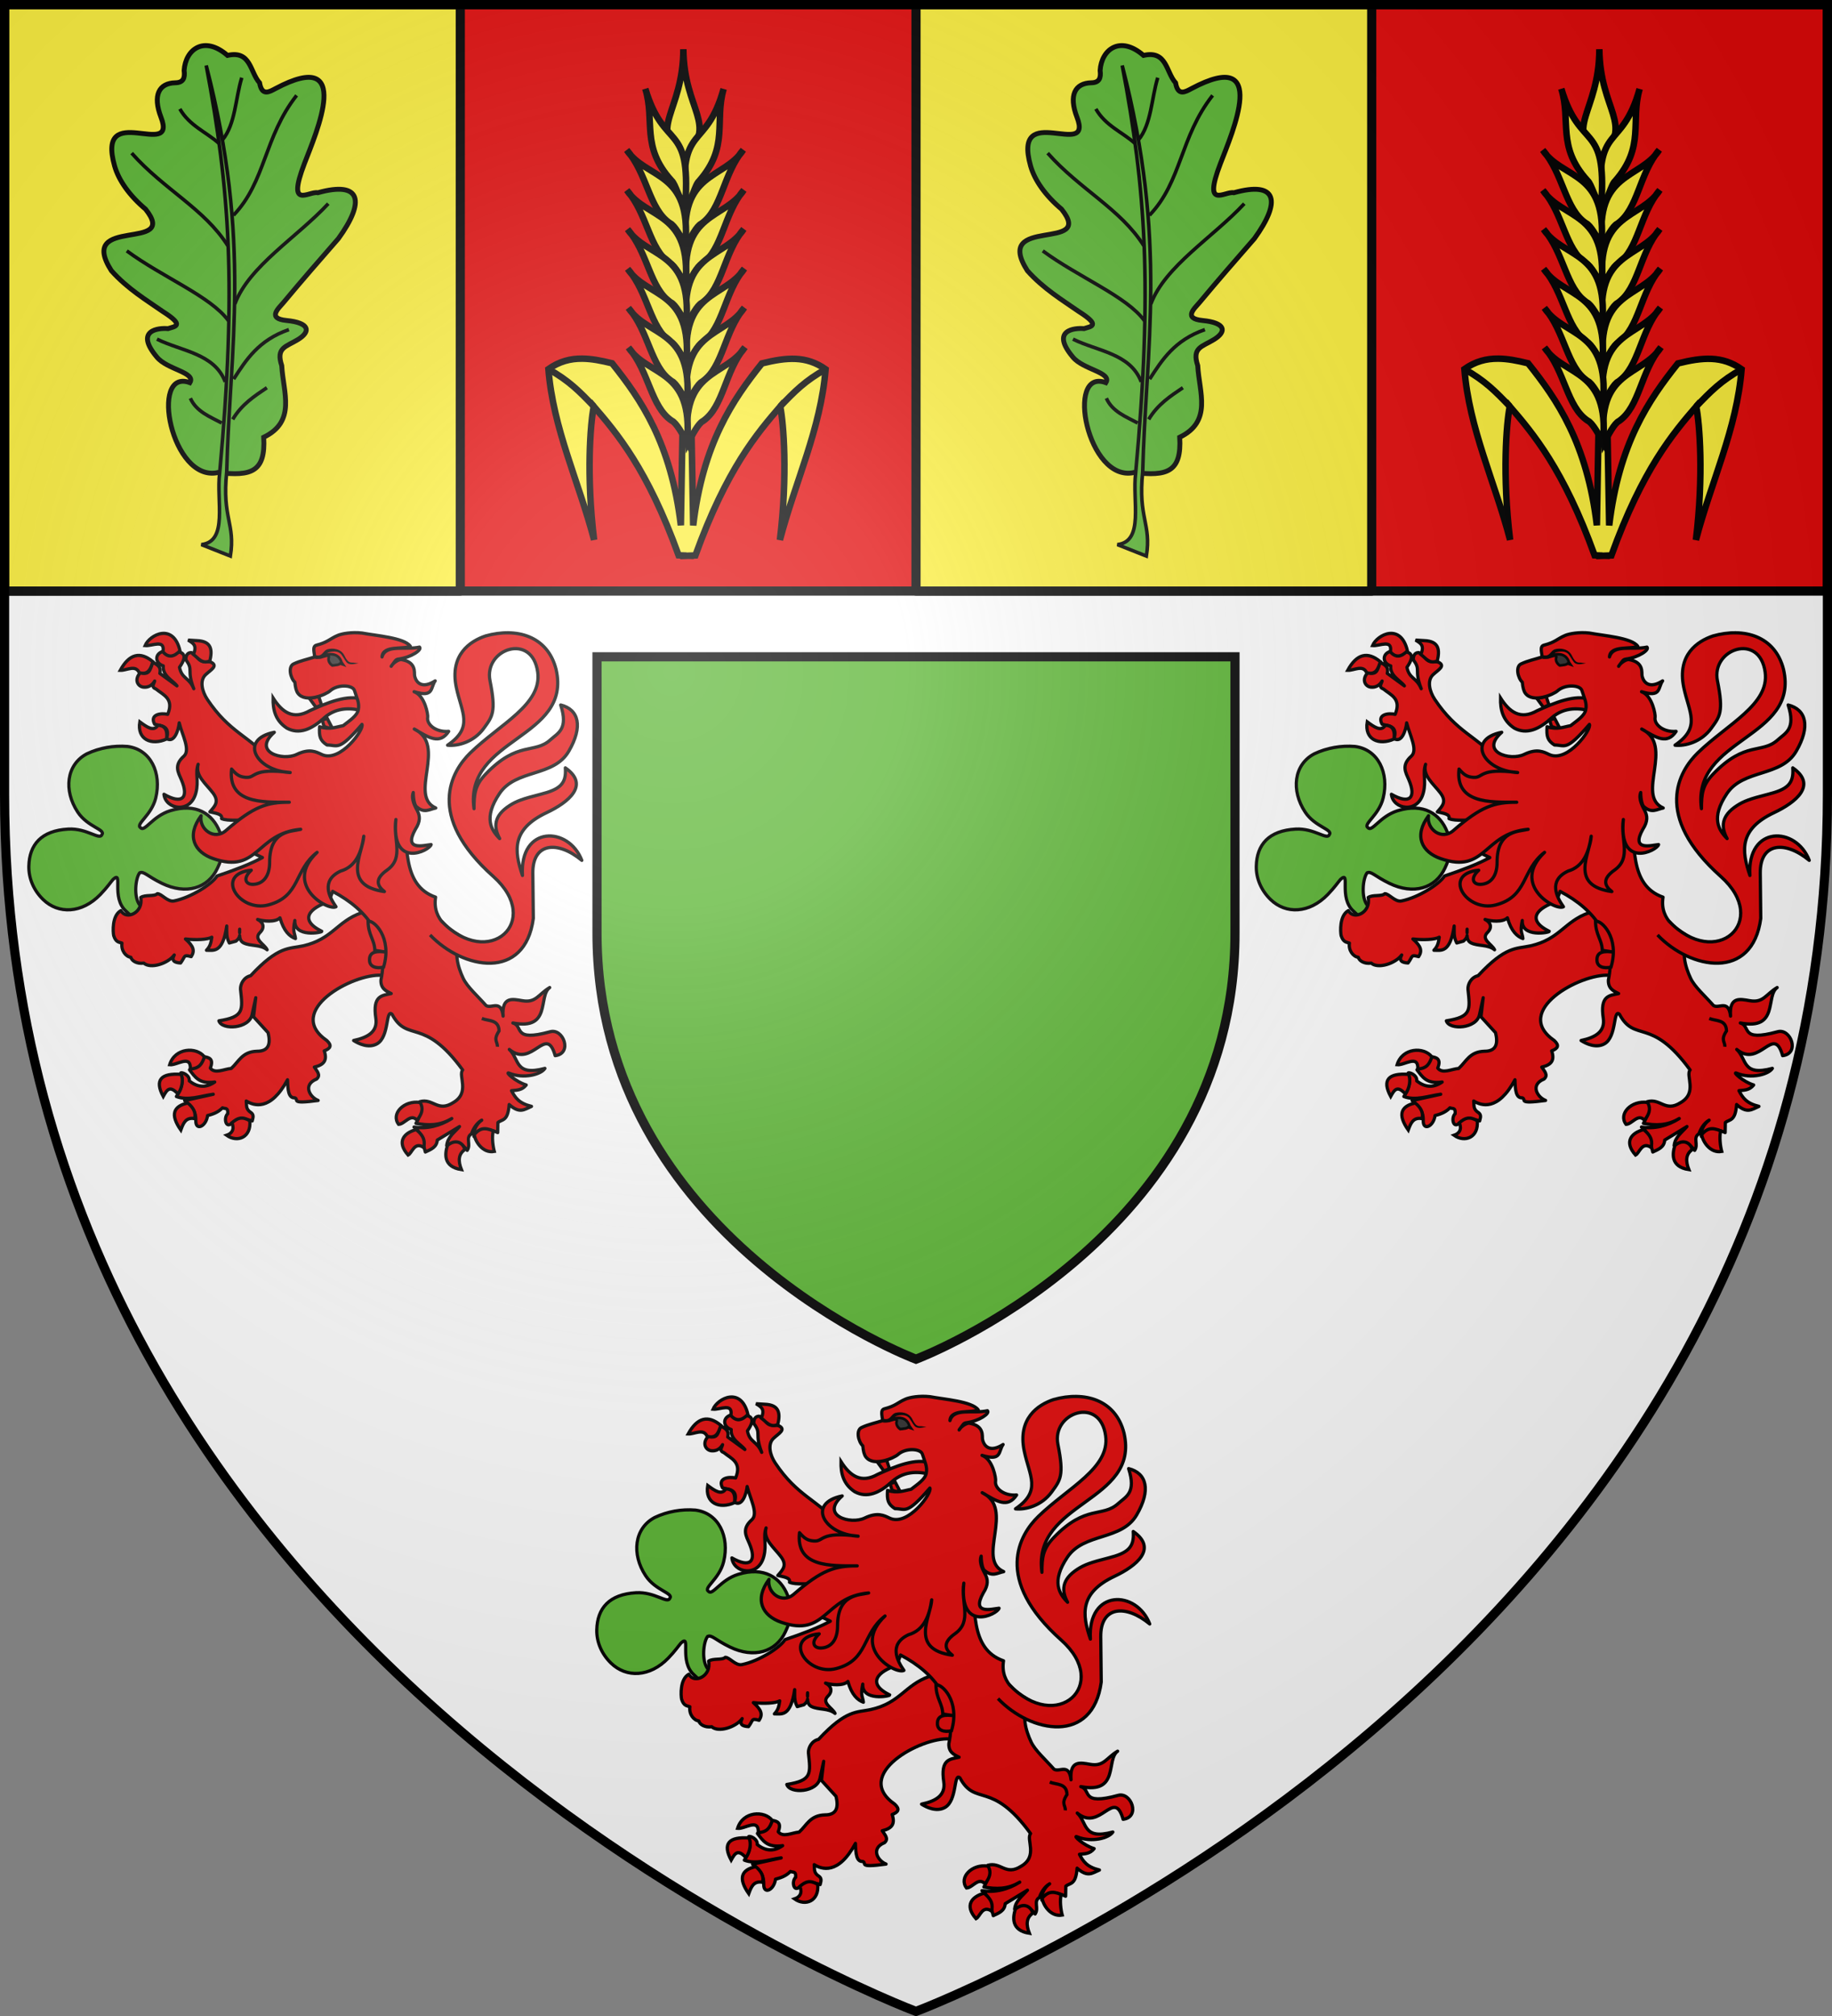 <?xml version="1.0" encoding="UTF-8" standalone="no"?>
<svg
   xmlns:dc="http://purl.org/dc/elements/1.1/"
   xmlns:cc="http://creativecommons.org/ns#"
   xmlns:rdf="http://www.w3.org/1999/02/22-rdf-syntax-ns#"
   xmlns:svg="http://www.w3.org/2000/svg"
   xmlns="http://www.w3.org/2000/svg"
   xmlns:xlink="http://www.w3.org/1999/xlink"
   xmlns:sodipodi="http://sodipodi.sourceforge.net/DTD/sodipodi-0.dtd"
   xmlns:inkscape="http://www.inkscape.org/namespaces/inkscape"
   width="600"
   height="660"
   viewBox="0 0 600 660"
   id="svg2"
   sodipodi:version="0.32"
   inkscape:version="0.46"
   sodipodi:docname="Blason_ville_fr_Orvaux-A_(Eure).svg"
   inkscape:output_extension="org.inkscape.output.svg.inkscape"
   version="1.0">
  <rect x="0" y="0" width="600" height="660" fill="#808080" stroke="none"/>
  <sodipodi:namedview
     inkscape:window-height="977"
     inkscape:window-width="1280"
     inkscape:pageshadow="2"
     inkscape:pageopacity="0.0"
     guidetolerance="10.0"
     gridtolerance="10.0"
     objecttolerance="10.0"
     borderopacity="1.0"
     bordercolor="#666666"
     pagecolor="#ffffff"
     id="base"
     showgrid="false"
     inkscape:zoom="1.1863636"
     inkscape:cx="300"
     inkscape:cy="330"
     inkscape:window-x="-4"
     inkscape:window-y="-4"
     inkscape:current-layer="layer4"
     inkscape:object-nodes="true" />
  <defs
     id="defs4">
    <radialGradient
       id="Gradient1"
       gradientUnits="userSpaceOnUse"
       cx="-80"
       cy="-80"
       r="405">
      <stop
         style="stop-color:#fff;stop-opacity:0.31"
         offset="0"
         id="stop7" />
      <stop
         style="stop-color:#fff;stop-opacity:0.25"
         offset="0.19"
         id="stop9" />
      <stop
         style="stop-color:#6b6b6b;stop-opacity:0.125"
         offset="0.6"
         id="stop11" />
      <stop
         style="stop-color:#000;stop-opacity:0.125"
         offset="1"
         id="stop13" />
    </radialGradient>
    <clipPath
       id="shield_cut">
      <path
         id="shield"
         d="M -298.5,-298.5 L 298.5,-298.5 L 298.5,-40 C 298.5,246.31 0,358.5 0,358.5 C 0,358.5 -298.5,246.31 -298.5,-40 L -298.5,-298.5 z" />
    </clipPath>
    <radialGradient
       inkscape:collect="always"
       xlink:href="#Gradient1"
       id="radialGradient19742"
       gradientUnits="userSpaceOnUse"
       cx="-80"
       cy="-80"
       r="405" />
    <radialGradient
       inkscape:collect="always"
       xlink:href="#Gradient1"
       id="radialGradient19764"
       gradientUnits="userSpaceOnUse"
       cx="-80"
       cy="-80"
       r="405" />
    <g
       id="s-4">
      <g
         id="c-6">
        <path
           transform="matrix(0.951,0.309,-0.309,0.951,0,-1)"
           d="M 0,0 L 0,1 L 0.5,1 L 0,0 z"
           id="t-0" />
        <use
           height="540"
           width="810"
           y="0"
           x="0"
           id="use2144-7"
           transform="scale(-1,1)"
           xlink:href="#t-0" />
      </g>
      <g
         id="a-1">
        <use
           height="540"
           width="810"
           y="0"
           x="0"
           id="use2147-7"
           transform="matrix(0.309,0.951,-0.951,0.309,0,0)"
           xlink:href="#c-6" />
        <use
           height="540"
           width="810"
           y="0"
           x="0"
           id="use2149-7"
           transform="matrix(-0.809,0.588,-0.588,-0.809,0,0)"
           xlink:href="#c-6" />
      </g>
      <use
         height="540"
         width="810"
         y="0"
         x="0"
         id="use2151-7"
         transform="scale(-1,1)"
         xlink:href="#a-1" />
    </g>
    <g
       id="s">
      <g
         id="c">
        <path
           transform="matrix(0.951,0.309,-0.309,0.951,0,-1)"
           d="M 0,0 L 0,1 L 0.5,1 L 0,0 z"
           id="t" />
        <use
           height="540"
           width="810"
           y="0"
           x="0"
           id="use2144"
           transform="scale(-1,1)"
           xlink:href="#t" />
      </g>
      <g
         id="a">
        <use
           height="540"
           width="810"
           y="0"
           x="0"
           id="use2147"
           transform="matrix(0.309,0.951,-0.951,0.309,0,0)"
           xlink:href="#c" />
        <use
           height="540"
           width="810"
           y="0"
           x="0"
           id="use2149"
           transform="matrix(-0.809,0.588,-0.588,-0.809,0,0)"
           xlink:href="#c" />
      </g>
      <use
         height="540"
         width="810"
         y="0"
         x="0"
         id="use2151"
         transform="scale(-1,1)"
         xlink:href="#a" />
    </g>
    <g
       id="f">
      <rect
         width="100"
         height="60"
         x="-50"
         y="-30"
         style="fill:#28166f"
         id="rect1964" />
      <g
         transform="translate(0,-20)"
         style="fill:#ffffff"
         id="g1966">
        <path
           d="M -1.212,27.818 C -1.212,22.175 -2.091,20.471 -4.542,13.98 C -5.709,10.888 -5.024,7.103 -2.858,3.601 C -2.082,2.346 -1.114,1.214 0,0 C 1.114,1.214 2.082,2.346 2.858,3.601 C 5.024,7.103 5.709,10.888 4.542,13.98 C 2.091,20.471 1.212,22.175 1.212,27.818 L -1.212,27.818 z"
           id="path1968" />
        <path
           d="M 2.922,27.672 C 2.922,21.721 5.239,17.829 8.501,16.66 C 9.949,16.141 11.808,16.387 13.519,18.107 C 15.638,20.236 16.255,26.1 10.036,27.228 C 10.694,26.272 10.655,24.147 9.322,23.441 C 8.331,22.916 7.209,23.188 6.646,23.564 C 5.822,24.116 4.917,25.67 4.967,27.672 L 2.922,27.672 z"
           id="rwi" />
        <path
           d="M 1.777,30.183 C 1.79,32.191 2.795,33.518 4.516,34.257 C 4.295,34.955 3.257,36.378 1.831,36.281 C 1.55,37.787 1.282,38.632 0,40 C -1.282,38.632 -1.55,37.787 -1.831,36.281 C -3.257,36.378 -4.295,34.955 -4.516,34.257 C -2.795,33.518 -1.79,32.191 -1.777,30.183 L 1.777,30.183 z"
           id="path1971" />
        <use
           transform="scale(-1,1)"
           id="use1973"
           x="0"
           y="0"
           width="800"
           height="400"
           xlink:href="#rwi" />
        <rect
           width="15.846"
           height="3.218"
           x="-7.923"
           y="27.331"
           id="rect1975" />
      </g>
    </g>
  </defs>
  <g
     id="layer4"
     inkscape:label="Fond écu"
     inkscape:groupmode="layer"
     transform="translate(300,300)">
    <use
       xlink:href="#shield"
       id="use18"
       style="fill:#ffffff"
       x="0"
       y="0"
       width="600"
       height="660" />
    <path
       style="fill:#e20909;fill-opacity:1;stroke:#000000;stroke-width:3;stroke-linejoin:round;stroke-miterlimit:4;stroke-opacity:1"
       d="M -298.5,-298.5 L 298.5,-298.5 L 298.5,-106.5 L -298.5,-106.5 L -298.5,-298.5 z"
       id="rect7913" />
    <rect
       style="opacity:1;fill:#fcef3c;fill-opacity:1;stroke:#000000;stroke-width:3;stroke-linejoin:round;stroke-miterlimit:4;stroke-dasharray:none;stroke-opacity:1.0"
       id="rect8214"
       width="149.25"
       height="192"
       x="-298.5"
       y="-298.5" />
    <rect
       style="opacity:1;fill:#fcef3c;fill-opacity:1;stroke:#000000;stroke-width:3;stroke-linejoin:round;stroke-miterlimit:4;stroke-dasharray:none;stroke-opacity:1.0"
       id="rect8218"
       width="149.25"
       height="192"
       x="0"
       y="-298.5" />
    <g
       id="g19716"
       inkscape:label="Fond écu"
       transform="translate(845.715,425.843)" />
    <g
       id="g19718"
       inkscape:label="Meubles"
       transform="translate(-373.565,-276.399)">
      <g
         id="g16638"
         transform="matrix(0.219,0.601,-0.601,0.219,136.635,-520.955)">
        <path
           style="fill:#5ab532;fill-opacity:1;stroke:#000000;stroke-width:2.5;stroke-miterlimit:4;stroke-dasharray:none;stroke-opacity:1"
           d="M 962.242,336.705 C 959.168,361.007 899.545,351.584 914.083,334.558 C 910.209,329.7 903.857,343.255 895.981,345.96 C 878.917,352.173 882.261,339.846 884.26,335.61 C 884.304,332.097 886.212,326.568 875.055,335.165 C 866.777,340.967 858.082,348.068 846.469,352.703 C 813.508,360.006 849.757,316.478 822.886,325.472 C 813.729,330.752 804.386,333.378 796.672,332.8 C 761.447,330.162 805.116,301.516 781.451,301.945 C 769.271,302.166 764.622,296.919 767.333,288.988 C 768.623,285.212 766.887,283.487 762.93,282.608 C 753.162,278.332 749.332,266.893 763.307,259.11 C 764.87,246.855 775.255,251.273 782.125,248.487 C 789.109,249.747 788.166,245.365 787.663,241.757 C 781.387,196.722 815.985,229.919 828.822,241.075 C 848.242,257.951 842.711,243.581 845.178,239.729 C 846.996,216.441 857.789,218.554 870.843,237.872 C 877.759,250.429 884.558,262.78 891.893,275.371 C 893.825,278.688 896.681,286.463 901.127,277.169 C 906.299,266.356 910.713,267.363 912.275,274.906 C 913.751,282.038 912.164,287.077 922,287.38 C 935.149,291.388 951.384,290.029 953.277,308.6 C 970.462,313.739 969.84,321.642 962.242,336.705 z"
           id="path7280"
           sodipodi:nodetypes="cccccccssscccssccsssccc" />
        <g
           transform="matrix(0.752,0.274,-0.274,0.752,782.448,105.771)"
           id="g3805">
          <path
             sodipodi:nodetypes="cccccc"
             id="path7282"
             transform="matrix(1.175,-0.428,0.428,1.175,-964.295,210.276)"
             d="M 764.094,271.125 C 827.558,281.44 875.79,295.193 962.344,336.031 C 974.961,342.558 996.707,343.738 993.445,357.305 L 1004.045,345.376 C 989.326,337.205 984.457,342.877 962.962,332.412 C 904.163,309.443 857.113,280.046 764.094,271.125 z"
             style="fill:#5ab532;fill-opacity:1;stroke:#000000;stroke-width:1.821;stroke-miterlimit:4;stroke-dasharray:none;stroke-opacity:1" />
          <path
             sodipodi:nodetypes="cc"
             id="path7284"
             d="M 251.874,189.652 C 233.646,196.608 232.313,217.652 224.554,233.338"
             style="fill:none;fill-opacity:1;stroke:#000000;stroke-width:2.277;stroke-miterlimit:4;stroke-dasharray:none;stroke-opacity:1" />
          <path
             sodipodi:nodetypes="cc"
             id="path7286"
             d="M 212.75,187.629 C 197.105,199.039 185.124,229.547 168.114,252.641"
             style="fill:none;fill-opacity:1;stroke:#000000;stroke-width:2.277;stroke-miterlimit:4;stroke-dasharray:none;stroke-opacity:1" />
          <path
             sodipodi:nodetypes="cc"
             id="path7288"
             d="M 164.891,187.965 C 141.22,202.876 129.035,228.715 105.595,249.513"
             style="fill:none;fill-opacity:1;stroke:#000000;stroke-width:2.277;stroke-miterlimit:4;stroke-dasharray:none;stroke-opacity:1" />
          <path
             sodipodi:nodetypes="cc"
             id="path7290"
             d="M 99.201,193.868 C 92.143,201.802 88.001,212.624 77.322,218.683"
             style="fill:none;fill-opacity:1;stroke:#000000;stroke-width:2.277;stroke-miterlimit:4;stroke-dasharray:none;stroke-opacity:1" />
          <path
             sodipodi:nodetypes="cc"
             id="path7292"
             d="M 145.328,184.371 C 123.924,163.754 95.258,164.872 68.701,143.98"
             style="fill:none;fill-opacity:1;stroke:#000000;stroke-width:2.277;stroke-miterlimit:4;stroke-dasharray:none;stroke-opacity:1" />
          <path
             sodipodi:nodetypes="cc"
             id="path7294"
             d="M 202.095,183.485 C 177.907,174.548 159.341,143.578 137.932,123.731"
             style="fill:none;fill-opacity:1;stroke:#000000;stroke-width:2.277;stroke-miterlimit:4;stroke-dasharray:none;stroke-opacity:1" />
          <path
             sodipodi:nodetypes="cc"
             id="path7296"
             d="M 250.108,184.261 C 237.715,176.241 225.252,168.366 218.458,148.927"
             style="fill:none;fill-opacity:1;stroke:#000000;stroke-width:2.277;stroke-miterlimit:4;stroke-dasharray:none;stroke-opacity:1" />
          <path
             sodipodi:nodetypes="cc"
             id="path7298"
             d="M 275.879,184.875 C 266.283,179.151 261.034,171.036 255.616,163.015"
             style="fill:none;fill-opacity:1;stroke:#000000;stroke-width:2.277;stroke-miterlimit:4;stroke-dasharray:none;stroke-opacity:1" />
          <path
             sodipodi:nodetypes="cc"
             id="path7300"
             d="M 278.188,191.924 C 274.304,199.055 271.022,208.16 262.347,211.949"
             style="fill:none;fill-opacity:1;stroke:#000000;stroke-width:2.277;stroke-miterlimit:4;stroke-dasharray:none;stroke-opacity:1" />
          <path
             sodipodi:nodetypes="cc"
             id="path7302"
             d="M 97.131,191.418 C 87.141,183.131 70.667,183.146 57.377,179.084"
             style="fill:none;fill-opacity:1;stroke:#000000;stroke-width:2.277;stroke-miterlimit:4;stroke-dasharray:none;stroke-opacity:1" />
        </g>
      </g>
    </g>
    <use
       x="0"
       y="0"
       xlink:href="#g19718"
       id="use19790"
       transform="translate(300,0)"
       width="600"
       height="660" />
    <g
       transform="translate(-326.291,-410.897)"
       inkscape:label="Meubles"
       id="g2807" />
    <g
       transform="translate(888.643,308.922)"
       inkscape:label="Meubles"
       id="g4626" />
    <path
       d="M -104.475,-84.975 L 104.475,-84.975 L 104.475,5.5 C 104.475,105.709 0,144.975 0,144.975 C 0,144.975 -104.475,105.709 -104.475,5.5 L -104.475,-84.975 z"
       id="use21833"
       style="fill:#5ab532;stroke:#000000;stroke-opacity:1;stroke-width:3" />
  </g>
  <g
     id="layer3"
     inkscape:label="Meubles"
     inkscape:groupmode="layer"
     transform="translate(300,300)">
    <g
       id="g3080"
       transform="matrix(0.64,0,0,0.64,-523.731,-605.363)"
       inkscape:transform-center-x="406.42089"
       inkscape:transform-center-y="11.074142">
      <path
         id="path4232"
         d="M 647.531,660.594 C 641.436,660.545 635.815,661.996 630.219,665.938 C 632.649,696.515 645.74,723.324 653.594,753.281 C 649.54,720.089 651.706,693.559 653.438,685 C 665.126,698.6 680.912,717.04 696.844,761.188 L 699.344,761.281 L 699.344,761.5 L 701.906,761.406 L 702.938,761.438 L 702.938,761.344 L 705.438,761.25 C 721.37,717.103 737.155,698.662 748.844,685.062 C 750.575,693.621 752.741,720.151 748.688,753.344 C 756.542,723.386 769.632,696.577 772.062,666 C 762.113,658.993 752.121,659.894 739.469,663.031 C 724.556,681.67 709.334,703.897 704.312,745.906 L 703.156,681.469 L 703.156,681.344 L 699.125,681.406 L 698,745.844 C 692.979,703.835 677.725,681.607 662.812,662.969 C 657.277,661.596 652.272,660.632 647.531,660.594 z"
         style="fill:#fcef3c;fill-opacity:1;fill-rule:evenodd;stroke:#000000;stroke-width:3.328;stroke-linecap:butt;stroke-linejoin:miter;stroke-miterlimit:4;stroke-dasharray:none;stroke-opacity:1" />
      <g
         transform="matrix(-0.831,-0.735,-0.735,0.831,1837.813,1285.606)"
         style="opacity:1;fill:#fcef3c;fill-opacity:1;stroke:#000000;stroke-width:3;stroke-miterlimit:4;stroke-dasharray:none;stroke-opacity:1"
         id="g4234">
        <path
           sodipodi:nodetypes="ccc"
           id="path4236"
           d="M 1236.49,151.036 C 1216.998,173.122 1225.161,189.523 1202.938,188.391 C 1201.387,165.876 1217.316,172.366 1236.49,151.036 z"
           style="fill:#fcef3c;fill-opacity:1;fill-rule:evenodd;stroke:#000000;stroke-width:3;stroke-linecap:butt;stroke-linejoin:miter;stroke-miterlimit:4;stroke-dasharray:none;stroke-opacity:1;display:inline" />
        <g
           style="fill:#fcef3c;fill-opacity:1;stroke:#000000;stroke-width:3;stroke-miterlimit:4;stroke-dasharray:none;stroke-opacity:1"
           id="g4238">
          <path
             style="fill:#fcef3c;fill-opacity:1;fill-rule:evenodd;stroke:#000000;stroke-width:3;stroke-linecap:butt;stroke-linejoin:miter;stroke-miterlimit:4;stroke-dasharray:none;stroke-opacity:1;display:inline"
             d="M 1210.439,152.46 C 1197.194,179.709 1215.893,177.593 1188.216,204.048 C 1187.083,200.671 1191.132,194.461 1190.767,191.706 C 1190.905,170.547 1203.815,166.49 1210.439,152.46 z"
             id="path4240"
             sodipodi:nodetypes="cccc" />
          <path
             style="fill:#fcef3c;fill-opacity:1;fill-rule:evenodd;stroke:#000000;stroke-width:3;stroke-linecap:butt;stroke-linejoin:miter;stroke-miterlimit:4;stroke-dasharray:none;stroke-opacity:1;display:inline"
             d="M 1185.042,167.54 C 1182.511,183.677 1200.814,194.656 1175.518,217.937 C 1176.428,213.842 1177.93,207.94 1176.979,205.82 C 1174.191,194.476 1184.718,181.959 1185.042,167.54 z"
             id="path4242"
             sodipodi:nodetypes="cccc" />
          <path
             style="fill:#fcef3c;fill-opacity:1;fill-rule:evenodd;stroke:#000000;stroke-width:3;stroke-linecap:butt;stroke-linejoin:miter;stroke-miterlimit:4;stroke-dasharray:none;stroke-opacity:1;display:inline"
             d="M 1172.578,181.23 C 1170.047,197.368 1188.35,208.347 1163.054,231.627 C 1163.964,227.532 1165.466,221.63 1164.515,219.51 C 1161.727,208.166 1172.254,195.65 1172.578,181.23 z"
             id="path4244"
             sodipodi:nodetypes="cccc" />
          <path
             style="fill:#fcef3c;fill-opacity:1;fill-rule:evenodd;stroke:#000000;stroke-width:3;stroke-linecap:butt;stroke-linejoin:miter;stroke-miterlimit:4;stroke-dasharray:none;stroke-opacity:1;display:inline"
             d="M 1160.673,194.722 C 1158.142,210.86 1176.446,221.839 1151.149,245.119 C 1152.06,241.024 1153.561,235.122 1152.61,233.002 C 1149.822,221.658 1160.349,209.142 1160.673,194.722 z"
             id="path4246"
             sodipodi:nodetypes="cccc" />
          <path
             style="fill:#fcef3c;fill-opacity:1;fill-rule:evenodd;stroke:#000000;stroke-width:3;stroke-linecap:butt;stroke-linejoin:miter;stroke-miterlimit:4;stroke-dasharray:none;stroke-opacity:1;display:inline"
             d="M 1148.372,208.214 C 1145.841,224.352 1164.144,235.331 1138.848,258.611 C 1139.758,254.516 1141.259,248.614 1140.309,246.494 C 1137.521,235.15 1148.048,222.634 1148.372,208.214 z"
             id="path4248"
             sodipodi:nodetypes="cccc" />
          <path
             style="fill:#fcef3c;fill-opacity:1;fill-rule:evenodd;stroke:#000000;stroke-width:3;stroke-linecap:butt;stroke-linejoin:miter;stroke-miterlimit:4;stroke-dasharray:none;stroke-opacity:1;display:inline"
             d="M 1136.467,221.706 C 1133.936,237.844 1152.239,248.823 1126.943,272.103 C 1127.853,268.008 1129.355,262.106 1128.404,259.986 C 1125.616,248.642 1136.143,236.126 1136.467,221.706 z"
             id="path4250"
             sodipodi:nodetypes="cccc" />
          <path
             style="fill:#fcef3c;fill-opacity:1;fill-rule:evenodd;stroke:#000000;stroke-width:3;stroke-linecap:butt;stroke-linejoin:miter;stroke-miterlimit:4;stroke-dasharray:none;stroke-opacity:1;display:inline"
             d="M 1124.165,235.198 C 1121.634,251.336 1139.938,262.315 1114.641,285.595 C 1115.552,281.5 1117.053,275.599 1116.102,273.478 C 1113.314,262.134 1123.841,249.618 1124.165,235.198 z"
             id="path4252"
             sodipodi:nodetypes="cccc" />
        </g>
        <g
           transform="matrix(-0.105,-0.995,-0.995,0.105,1516.331,1364.704)"
           id="g4254"
           style="fill:#fcef3c;fill-opacity:1;stroke:#000000;stroke-width:3;stroke-miterlimit:4;stroke-dasharray:none;stroke-opacity:1;display:inline">
          <path
             style="fill:#fcef3c;fill-opacity:1;fill-rule:evenodd;stroke:#000000;stroke-width:3;stroke-linecap:butt;stroke-linejoin:miter;stroke-miterlimit:4;stroke-dasharray:none;stroke-opacity:1;display:inline"
             d="M 1210.439,152.46 C 1197.194,179.709 1215.893,177.593 1188.216,204.048 C 1187.083,200.671 1191.132,194.461 1190.767,191.706 C 1190.905,170.547 1203.815,166.49 1210.439,152.46 z"
             id="path4256"
             sodipodi:nodetypes="cccc" />
          <path
             style="fill:#fcef3c;fill-opacity:1;fill-rule:evenodd;stroke:#000000;stroke-width:3;stroke-linecap:butt;stroke-linejoin:miter;stroke-miterlimit:4;stroke-dasharray:none;stroke-opacity:1;display:inline"
             d="M 1185.042,167.54 C 1182.511,183.677 1200.814,194.656 1175.518,217.937 C 1176.428,213.842 1177.93,207.94 1176.979,205.82 C 1174.191,194.476 1184.718,181.959 1185.042,167.54 z"
             id="path4258"
             sodipodi:nodetypes="cccc" />
          <path
             style="fill:#fcef3c;fill-opacity:1;fill-rule:evenodd;stroke:#000000;stroke-width:3;stroke-linecap:butt;stroke-linejoin:miter;stroke-miterlimit:4;stroke-dasharray:none;stroke-opacity:1;display:inline"
             d="M 1172.578,181.23 C 1170.047,197.368 1188.35,208.347 1163.054,231.627 C 1163.964,227.532 1165.466,221.63 1164.515,219.51 C 1161.727,208.166 1172.254,195.65 1172.578,181.23 z"
             id="path4260"
             sodipodi:nodetypes="cccc" />
          <path
             style="fill:#fcef3c;fill-opacity:1;fill-rule:evenodd;stroke:#000000;stroke-width:3;stroke-linecap:butt;stroke-linejoin:miter;stroke-miterlimit:4;stroke-dasharray:none;stroke-opacity:1;display:inline"
             d="M 1160.673,194.722 C 1158.142,210.86 1176.446,221.839 1151.149,245.119 C 1152.06,241.024 1153.561,235.122 1152.61,233.002 C 1149.822,221.658 1160.349,209.142 1160.673,194.722 z"
             id="path4262"
             sodipodi:nodetypes="cccc" />
          <path
             style="fill:#fcef3c;fill-opacity:1;fill-rule:evenodd;stroke:#000000;stroke-width:3;stroke-linecap:butt;stroke-linejoin:miter;stroke-miterlimit:4;stroke-dasharray:none;stroke-opacity:1;display:inline"
             d="M 1148.372,208.214 C 1145.841,224.352 1164.144,235.331 1138.848,258.611 C 1139.758,254.516 1141.259,248.614 1140.309,246.494 C 1137.521,235.15 1148.048,222.634 1148.372,208.214 z"
             id="path4264"
             sodipodi:nodetypes="cccc" />
          <path
             style="fill:#fcef3c;fill-opacity:1;fill-rule:evenodd;stroke:#000000;stroke-width:3;stroke-linecap:butt;stroke-linejoin:miter;stroke-miterlimit:4;stroke-dasharray:none;stroke-opacity:1;display:inline"
             d="M 1136.467,221.706 C 1133.936,237.844 1152.239,248.823 1126.943,272.103 C 1127.853,268.008 1129.355,262.106 1128.404,259.986 C 1125.616,248.642 1136.143,236.126 1136.467,221.706 z"
             id="path4266"
             sodipodi:nodetypes="cccc" />
          <path
             style="fill:#fcef3c;fill-opacity:1;fill-rule:evenodd;stroke:#000000;stroke-width:3;stroke-linecap:butt;stroke-linejoin:miter;stroke-miterlimit:4;stroke-dasharray:none;stroke-opacity:1;display:inline"
             d="M 1124.165,235.198 C 1121.634,251.336 1139.938,262.315 1114.641,285.595 C 1115.552,281.5 1117.053,275.599 1116.102,273.478 C 1113.314,262.134 1123.841,249.618 1124.165,235.198 z"
             id="path4268"
             sodipodi:nodetypes="cccc" />
        </g>
      </g>
      <path
         style="fill:#fcef3c;fill-opacity:1;fill-rule:evenodd;stroke:#000000;stroke-width:3.328;stroke-linecap:butt;stroke-linejoin:miter;stroke-miterlimit:4;stroke-dasharray:none;stroke-opacity:1"
         d="M 748.834,685.063 C 756.202,677.372 761.561,671.886 772.075,666.006"
         id="path25782"
         sodipodi:nodetypes="cc" />
      <path
         sodipodi:nodetypes="cc"
         id="path3073"
         d="M 653.448,685.001 C 646.081,677.309 640.721,671.824 630.207,665.944"
         style="fill:#fcef3c;fill-opacity:1;fill-rule:evenodd;stroke:#000000;stroke-width:3.328;stroke-linecap:butt;stroke-linejoin:miter;stroke-miterlimit:4;stroke-dasharray:none;stroke-opacity:1" />
    </g>
    <use
       x="0"
       y="0"
       xlink:href="#g3080"
       inkscape:transform-center-x="406.42089"
       inkscape:transform-center-y="11.074142"
       id="use19788"
       transform="translate(300,0)"
       width="600"
       height="660" />
    <g
       id="g21803"
       transform="matrix(0.98,0,0,1,-423.121,16.932)">
      <path
         sodipodi:nodetypes="cscsscscscscsssscscc"
         id="path5044"
         d="M 358.051,177.451 C 365.78,178.412 369.531,186.094 367.471,194.338 C 366.046,200.043 360.621,202.878 362.393,204.038 C 363.792,205.575 366.344,200.3 372.334,198.478 C 380.99,195.846 386.514,199.545 388.859,205.374 C 390.467,209.369 390.041,213.456 388.12,217.266 C 384.929,223.996 377.542,226.048 369.572,222.267 C 364.596,219.906 363.508,218.172 362.087,218.828 C 360.705,220.63 360.022,226.775 362.151,229.382 C 370.618,239.749 363.924,243.904 362.006,247.194 C 361.341,240.987 362.941,235.938 357.637,231.439 C 352.36,226.963 356.788,217.828 353.223,220.962 C 352.389,221.888 351.297,223.544 348.973,225.899 C 342.778,232.177 334.938,232.406 329.834,227.543 C 326.658,224.518 324.979,220.575 325.072,216.622 C 325.237,209.606 329.209,204.988 338.245,204.501 C 344.496,204.164 348.709,208.235 349.498,206.312 C 350.766,204.616 344.698,203.807 341.408,198.934 C 336.653,191.891 337.55,183.389 344.484,179.843 C 348.673,177.9 353.454,177.081 358.051,177.451 z"
         style="fill:#5ab532;fill-opacity:1;stroke:#000000;stroke-width:1.069;stroke-miterlimit:4;stroke-dasharray:none;stroke-opacity:1;display:inline" />
      <g
         transform="matrix(0.4,0,0,0.4,647.615,193.851)"
         id="g21620">
        <path
           sodipodi:nodetypes="cscccsccccccccccccccccccccccccccccccccc"
           id="path4047"
           d="M -528.63,95.16 C -549.186,102.363 -552.813,116.813 -577.276,122.188 C -589.111,124.788 -597.724,122.015 -621.058,146.624 C -626.936,147.889 -629.733,153.647 -629.518,157.694 C -627.655,174.714 -626.403,180.3 -647.581,183.555 C -645,191.407 -622.114,190.028 -619.849,178.365 C -619.495,176.542 -616.779,164.635 -616.779,164.635 L -618.633,180.216 L -606.464,193.276 C -604.251,202.284 -605.812,208.493 -615.788,208.456 C -628.271,208.825 -631.026,217.093 -637.273,222.525 C -643.271,222.991 -650.893,227.234 -654.773,222.212 C -651.555,214.437 -656.087,213.535 -659.975,212.899 C -661.133,217.611 -665.635,221.015 -672.137,223.636 C -667.699,229.136 -664.33,235.531 -651.056,233.633 C -659.218,239.12 -666.129,237.49 -672.318,232.71 C -671.729,228.116 -678.275,225.406 -679.433,226.228 C -676.629,233.461 -679.052,239.634 -683.082,245.481 C -673.404,249.186 -662.643,244.985 -652.273,243.629 L -676.19,248.813 C -672.083,253.026 -666.661,255.639 -666.866,265.104 C -667.194,274.019 -658.181,270.062 -657.032,261.081 C -653.415,260.117 -648.416,258.783 -644.57,254.737 C -642.111,255.866 -639.905,254.052 -640.179,259.55 C -643.573,262.512 -642.171,271.047 -637.671,267.972 C -630.814,262.569 -627.355,263.237 -619.737,265.474 C -619.344,263.499 -617.956,260.828 -620.487,258.854 C -625.425,255.841 -624.269,252.881 -624.706,249.183 C -618.491,252.955 -604.533,257.827 -590.248,231.781 C -589.975,240.02 -589.585,246.864 -584.118,246.565 C -580.296,247.93 -588.935,251.963 -564.659,248.704 C -571.457,246.167 -577.901,235.931 -565.933,231.179 C -562.175,227.924 -565.716,224.669 -567.847,221.415 C -559.719,219.5 -556.885,215.973 -559.567,208.136 C -554.217,206.095 -552.996,203.728 -557.367,199.714 C -593.217,175.455 -535.599,144.668 -511.603,146.254 L -491.334,134.406 L -504.306,94.049 L -528.63,95.16 z"
           style="fill:#e20909;fill-opacity:1;stroke:#000000;stroke-width:2.692;stroke-linejoin:round;stroke-miterlimit:4;stroke-dasharray:none;stroke-opacity:1" />
        <path
           style="fill:#e20909;fill-opacity:1;stroke:#000000;stroke-width:2.694;stroke-linejoin:round;stroke-miterlimit:4;stroke-dasharray:none;stroke-opacity:1"
           d="M -394.062,181.094 C -401.755,183.271 -400.797,190.97 -394.031,193.031 C -394.815,201.252 -385.994,204.947 -382.625,209.375 L -396.938,199.156 C -395.569,193.106 -399.722,192.091 -402.688,190 C -405.03,194.018 -404.349,201.4 -413,198.375 C -418.764,204.187 -415.367,209.853 -410.719,210.406 C -406.694,210.885 -403.256,208.982 -401.25,205.438 C -401.76,207.736 -404.506,210.344 -400.094,212 C -393.952,216.913 -384.897,219.837 -390.344,232.688 C -396.099,231.461 -405.714,232.737 -401.25,240.781 C -396.757,242.278 -387.924,241.367 -391.219,252.562 C -384.896,256.396 -381.458,245.986 -380.719,239.688 C -378.239,249.565 -371.097,261.954 -376.875,266.969 C -385.462,274.421 -381.553,280.192 -378.875,286.344 C -372.501,300.988 -378.117,306.754 -393.469,298.125 C -392.271,310.338 -371.377,314.62 -366.75,296.75 C -364.22,286.98 -367.591,280.883 -364.906,273.594 C -367.6,282.781 -358.299,289.598 -352.531,297.062 C -346.989,304.235 -351.037,307.905 -355.094,312.5 C -350.327,313.639 -344.291,314.234 -345.344,318.031 C -339.987,320.396 -328.729,318.687 -323.312,319.562 L -319,346.25 L -311.219,349.906 C -320.894,355.179 -335.081,360.39 -349.125,365.031 C -353.135,371.527 -370.701,382.564 -385.031,385.438 C -390.469,386.528 -395.444,379.386 -399.031,379.5 C -401.422,381.991 -409.246,380.085 -412.875,382.594 C -410.412,395.247 -425.218,401.379 -429.406,393.312 C -437.056,397.35 -436.071,410.905 -435.5,413.719 C -433.66,419.495 -430.934,419.016 -428.562,419.938 C -429.437,425.958 -425.467,430.953 -421.125,431.562 C -420.303,434.649 -415.783,437.077 -410.312,436.312 C -404.692,441.232 -390.163,436.717 -384.875,429.656 C -387.526,434.359 -384.691,435.936 -379.562,436.188 C -375.39,430.733 -377.526,429.217 -370.719,431 C -367.472,426.121 -368.799,422.423 -375.531,416.562 C -366.774,417.578 -357.042,417.069 -353.5,415.125 C -354.128,418.635 -354.329,422.119 -357.969,425.781 C -352.127,425.588 -344.479,428.75 -341.031,405.938 C -340.936,410.454 -341.639,414.825 -338.875,419.812 L -333.312,418.312 C -331.051,416.447 -330.397,415.139 -330.25,413.719 C -330.13,416.239 -329.457,418.537 -326.906,419.781 C -321.172,422.578 -312.788,420.904 -307.281,425.375 C -309.44,420.823 -319.003,416.88 -313.219,411.25 C -308.474,406.631 -311.299,402.411 -315.219,400.594 C -310.587,401.98 -300.574,403.164 -296.531,399.25 C -293.347,410.336 -288.428,414.492 -283.594,416.219 C -284.021,411.782 -286.229,411.176 -284.125,401.438 C -284.897,415.598 -261.494,411.302 -261.562,410.312 C -281.575,400.638 -270.955,390.845 -255.812,386.156 L -252.562,377.719 L -252.562,377.594 C -222.579,393.038 -205.052,416.988 -212.188,450.125 C -212.505,457.036 -208.053,459.124 -203.625,461.219 C -211.512,462.941 -219.29,462.832 -216.469,481.406 C -214.81,492.325 -222.782,497.117 -235,499.656 C -230.746,502.299 -222.57,506.174 -215.562,502.406 C -204.947,496.698 -208.397,473.58 -202.938,478.156 C -189.859,501.993 -176.819,479.615 -143.906,523.75 C -147.892,528.332 -137.413,542.329 -151.844,550.5 C -164.788,558.626 -168.581,546.682 -179.688,549.719 C -178.211,556.457 -179.02,561.192 -182.938,567.438 C -172.948,569.312 -162.989,569.464 -153,563.5 C -162.81,569.574 -173.906,572.17 -184.562,570.5 C -178.628,573.835 -177.17,584.017 -175.094,590.906 C -170.521,588.783 -165.525,587.059 -165.125,581.125 L -146.531,570.062 C -150.748,574.852 -156.521,578.622 -157.25,585.688 C -149.828,581.343 -144.443,583.699 -140.125,589.562 C -136.678,584.664 -141.894,579.179 -136.531,576.031 C -135.235,572.17 -132.397,567.289 -128,564.844 C -133.051,568.319 -135.173,574.378 -134.5,578.156 C -135.083,576.333 -127.709,568.876 -114.625,575 L -114.469,566.781 C -110.866,563.927 -106.089,565.972 -105.062,552.062 C -96.144,559.814 -92.352,556.038 -86.406,553.562 C -96.812,551.1 -99.968,546.567 -103.094,540.719 C -98.472,540.224 -94.382,540.4 -90.812,536.062 C -99.778,533.445 -108.913,524.856 -105.156,526.375 C -92.818,531.365 -78.284,527.322 -75.188,522.469 C -100.603,529.196 -96.376,514.726 -104.938,506.969 C -85.611,522.726 -74.131,485.853 -66.625,512.031 C -51.928,510.334 -59.784,489.508 -70.781,492.469 C -102.773,501.083 -92.749,487.825 -101.969,485.312 C -69.446,491.392 -81.161,463.344 -71.188,456.312 C -80.742,461.869 -82.627,469.083 -94.188,467.062 C -102.021,465.758 -111.368,463.377 -110.125,479.688 C -111.827,465.591 -119.848,473.974 -124.406,471 C -131.36,463.238 -140.051,455.824 -143.406,448.875 C -148.038,439.281 -151.823,426.583 -145.562,414.344 C -152.169,410.088 -169.653,402.02 -166.531,382.344 C -195.23,372.544 -189.634,338.253 -193.156,310.031 L -303.625,270.75 C -322.311,250.37 -338.774,247.624 -357.281,220.406 C -361.516,214.179 -363.928,205.091 -358.688,200.25 C -354.377,196.268 -347.86,193.054 -354.219,190 C -358.331,188.648 -362.451,191.906 -366.562,184.5 L -370.562,182.156 C -373.56,182.152 -375.216,183.973 -375.156,188.156 C -368.556,196.585 -374.719,196.055 -368.562,211.719 C -372.465,202.328 -378.549,203.774 -380.5,194.188 C -376.648,188.779 -373.769,182.674 -382.031,181.375 C -388.12,187.449 -390.922,183.772 -394.062,181.094 z M -330.219,408.562 C -330.196,409.499 -330.228,410.472 -330.25,411.438 C -330.288,410.605 -330.346,409.672 -330.219,408.562 z"
           transform="translate(-300,-300)"
           id="path8371" />
        <path
           sodipodi:nodetypes="cssssscscccsscsscsscsccscc"
           id="path4033"
           d="M -461.764,101.788 C -421.952,142.783 -376.465,101.898 -418.265,65.428 C -475.573,15.426 -452.936,-21.107 -437.465,-35.821 C -412.609,-59.462 -377.553,-75.338 -381.214,-101.798 C -385.767,-134.701 -426.435,-120.897 -421.071,-94.759 C -415.792,-69.035 -419.085,-65.542 -426.216,-55.926 C -434.659,-44.538 -448.047,-41.188 -456.527,-42.052 C -434.476,-56.843 -444.894,-68.756 -449.247,-89.467 C -454.808,-115.927 -437.992,-127.134 -424.699,-131.478 C -398.948,-138.544 -372.903,-131.49 -365.86,-104.097 C -352.408,-47.047 -442.71,-48.4 -434.431,9.896 C -434.373,-1.993 -433.831,-9.103 -424.459,-18.632 C -397.725,-45.812 -383.983,-34.609 -370.685,-46.398 C -364.182,-52.162 -355.501,-55.146 -362.002,-74.961 C -346.813,-71.257 -343.218,-57.348 -355.263,-37.092 C -367.926,-15.795 -399.265,-22.722 -413.167,-2.447 C -426.79,17.421 -420.025,27.558 -412.999,34.394 C -418.042,25.17 -418.337,15.92 -404.626,7.295 C -398.871,3.674 -393.506,1.777 -379.091,-1.796 C -362.851,-5.822 -357.116,-10.247 -358.14,-23.488 C -337.407,-9.497 -355.618,4.759 -373.705,13.126 C -402.916,26.639 -401.093,44.031 -393.944,64.574 C -396.502,23.384 -355.307,24.182 -344.367,52.186 C -364.413,35.905 -385.584,37.386 -385.298,62.77 L -384.881,99.7 C -391.797,150.984 -443.623,141.62 -471.129,113.271"
           style="fill:#e20909;fill-opacity:1;stroke:#000000;stroke-width:2.692;stroke-linejoin:round;stroke-miterlimit:4;stroke-dasharray:none;stroke-opacity:1" />
        <path
           style="fill:#e20909;fill-opacity:1;stroke:#000000;stroke-width:2.692;stroke-miterlimit:4;stroke-dasharray:none;stroke-opacity:1"
           d="M -602.322,-80.73 C -602.51,-71.18 -600.541,-62.332 -590.803,-56.019 C -580.595,-50.621 -570.186,-54.89 -559.709,-64.335 C -548.636,-74.049 -535.317,-72.345 -526.906,-69.936 C -525.521,-74.428 -527.221,-76.254 -526.843,-79.262 C -539.416,-84.219 -557.722,-76.526 -571.657,-70.282 C -585.61,-62.549 -594.754,-69.029 -602.322,-80.73 z"
           id="path4035"
           sodipodi:nodetypes="ccccccc" />
        <g
           transform="matrix(0.912,0,0,0.91,-1446.434,-217.025)"
           id="g4037"
           style="fill:#e20909;stroke:#000000;stroke-width:2.954;stroke-opacity:1">
          <path
             style="fill:#e20909;fill-opacity:1;stroke:#000000;stroke-width:2.954;stroke-linejoin:miter;stroke-miterlimit:4;stroke-dasharray:none;stroke-opacity:1"
             d="M 862.664,472.577 C 855.476,463.366 835.582,464.284 830.832,479.663 C 837.648,480.342 850.288,470.055 849.838,483.483 C 858.143,483.015 860.546,478.79 862.664,472.577 z"
             id="path4039"
             sodipodi:nodetypes="cccc" />
          <path
             style="fill:#e20909;fill-opacity:1;stroke:#000000;stroke-width:2.954;stroke-miterlimit:4;stroke-dasharray:none;stroke-opacity:1"
             d="M 838.453,505.987 C 830.975,497.956 828.393,502.102 824.949,508.23 C 816.762,493.269 822.908,487.055 841.32,488.327 C 843.516,493.04 842.344,500.573 838.453,505.987 z"
             id="path4041"
             sodipodi:nodetypes="cccc" />
          <path
             style="fill:#e20909;fill-opacity:1;stroke:#000000;stroke-width:2.954;stroke-miterlimit:4;stroke-dasharray:none;stroke-opacity:1"
             d="M 847.459,514.084 C 834.368,516.89 830.977,524.397 841.064,538.435 C 843.251,532.571 845.42,526.686 853.598,528.133 C 855.081,523.343 852.891,518.452 847.459,514.084 z"
             id="path4043"
             sodipodi:nodetypes="cccc" />
          <path
             style="fill:#e20909;fill-opacity:1;stroke:#000000;stroke-width:2.954;stroke-miterlimit:4;stroke-dasharray:none;stroke-opacity:1"
             d="M 887.874,531.879 C 890.435,537.852 887.784,541.535 883.014,543.118 C 892.915,549.972 905.768,545.084 904.244,530.006 C 897.135,525.985 893.169,527.399 887.874,531.879 z"
             id="path4045"
             sodipodi:nodetypes="cccc" />
        </g>
        <g
           transform="matrix(0.912,0,0,0.91,-1446.434,-217.025)"
           id="g4059"
           style="fill:#e20909;stroke:#000000;stroke-width:2.954;stroke-opacity:1">
          <path
             style="fill:#e20909;fill-opacity:1;stroke:#000000;stroke-width:2.954;stroke-miterlimit:4;stroke-dasharray:none;stroke-opacity:1"
             d="M 828.018,186.74 C 814.197,192.783 800.773,187.301 803.463,171.286 C 810.031,176.021 816.149,180.423 820.089,174.33 C 825.777,174.564 829.136,177.784 828.018,186.74 z"
             id="path4061"
             sodipodi:nodetypes="cccc" />
          <path
             style="fill:#e20909;fill-opacity:1;stroke:#000000;stroke-width:2.954;stroke-miterlimit:4;stroke-dasharray:none;stroke-opacity:1"
             d="M 802.951,127.031 C 799.413,119.605 791.513,125.156 785.557,124.924 C 793.82,110.121 803.811,107.649 815.485,117.197 C 813.451,123.223 811.622,129.511 802.951,127.031 z"
             id="path4063"
             sodipodi:nodetypes="cccc" />
          <path
             style="fill:#e20909;fill-opacity:1;stroke:#000000;stroke-width:2.954;stroke-miterlimit:4;stroke-dasharray:none;stroke-opacity:1"
             d="M 808.322,102.68 C 814.725,103.316 826.831,96.494 824.693,108.299 C 829.537,113.875 834.771,113.02 840.296,107.363 C 834.235,81.957 812.632,92.838 808.322,102.68 z"
             id="path4065"
             sodipodi:nodetypes="cccc" />
          <path
             style="fill:#e20909;fill-opacity:1;stroke:#000000;stroke-width:2.954;stroke-miterlimit:4;stroke-dasharray:none;stroke-opacity:1"
             d="M 852.574,110.641 C 856.125,102.573 852.476,100.563 847.714,97.763 L 855.644,98.231 C 869.511,98.678 870.004,106.776 867.666,116.495 C 860.643,119.558 857.045,114.003 852.574,110.641 z"
             id="path4067"
             sodipodi:nodetypes="ccccc" />
        </g>
        <g
           transform="matrix(0.912,0,0,0.91,-1446.434,-217.025)"
           id="g4069"
           style="fill:#e20909;stroke:#000000;stroke-width:2.954;stroke-opacity:1">
          <path
             style="fill:#e20909;fill-opacity:1;stroke:#000000;stroke-width:2.954;stroke-miterlimit:4;stroke-dasharray:none;stroke-opacity:1"
             d="M 1060.277,513.615 C 1063.924,519.732 1061.276,524.737 1057.464,529.538 C 1051.37,523.107 1046.274,533.114 1040.581,533.284 C 1033.216,523.847 1045.426,511.462 1060.277,513.615 z"
             id="path4071"
             sodipodi:nodetypes="cccc" />
          <path
             style="fill:#e20909;fill-opacity:1;stroke:#000000;stroke-width:2.954;stroke-miterlimit:4;stroke-dasharray:none;stroke-opacity:1"
             d="M 1063.602,554.123 C 1064.5,549.322 1064.845,544.657 1056.696,537.967 C 1045.367,541.022 1038.428,548.922 1049.278,560.914 C 1053.043,559.086 1054.933,548.365 1063.602,554.123 z"
             id="path4073"
             sodipodi:nodetypes="cccc" />
          <path
             style="fill:#e20909;fill-opacity:1;stroke:#000000;stroke-width:2.954;stroke-miterlimit:4;stroke-dasharray:none;stroke-opacity:1"
             d="M 1085.345,552.25 C 1093.294,545.781 1099.939,550.348 1101.204,555.997 C 1095.254,560.145 1095.033,566.251 1098.134,574.026 C 1080.946,571.416 1083.073,559.15 1085.345,552.25 z"
             id="path4075"
             sodipodi:nodetypes="cccc" />
          <path
             style="fill:#e20909;fill-opacity:1;stroke:#000000;stroke-width:2.954;stroke-miterlimit:4;stroke-dasharray:none;stroke-opacity:1"
             d="M 1127.295,539.138 C 1125.858,544.384 1126.946,553.033 1128.236,557.655 C 1117.18,559.612 1110.359,547.811 1109.901,542.416 C 1114.509,537.299 1118.595,535.516 1127.295,539.138 z"
             id="path4077"
             sodipodi:nodetypes="cccc" />
        </g>
        <path
           sodipodi:nodetypes="cccccc"
           id="path4081"
           d="M -522.954,102.144 C -522.817,113.371 -517.547,117.035 -517.279,125.89 L -506.997,127.422 C -515.438,126.11 -521.672,126.794 -521.738,133.295 C -522.059,139.442 -516.06,140.954 -509.982,139.59 C -502.565,115.169 -518.355,100.71 -522.954,102.144 z"
           style="fill:#e20909;fill-opacity:1;stroke:#000000;stroke-width:2.692;stroke-miterlimit:4;stroke-dasharray:none;stroke-opacity:1" />
        <path
           sodipodi:nodetypes="ccc"
           id="path4083"
           d="M -427.891,181.613 C -422.255,183.893 -413.727,182.33 -413.5,191.795 C -418.705,199.572 -414.574,200.528 -414.919,204.753"
           style="opacity:0.98;fill:none;fill-opacity:1;stroke:#000000;stroke-width:2.692;stroke-miterlimit:4;stroke-dasharray:none;stroke-opacity:1" />
        <path
           sodipodi:nodetypes="ccccc"
           style="fill:#e20909;fill-opacity:1;stroke:#000000;stroke-width:2.692;stroke-miterlimit:4;stroke-dasharray:none;stroke-opacity:1"
           d="M -552.796,-55.956 L -557.082,-64.027 L -561.256,-62.587 L -559.747,-57.443 C -555.841,-55.759 -556.102,-56.443 -552.796,-55.956 z"
           id="path4085" />
        <path
           sodipodi:nodetypes="ccccc"
           id="path4087"
           d="M -572.005,-80.46 L -564.154,-81.885 L -561.846,-75.037 L -566.391,-72.958 L -572.005,-80.46 z"
           style="fill:#e20909;fill-opacity:1;stroke:#000000;stroke-width:2.692;stroke-miterlimit:4;stroke-dasharray:none;stroke-opacity:1" />
        <path
           sodipodi:nodetypes="csscscssccccscssccscccscscccccccccscsscscsccsccssccccss"
           id="path4089"
           d="M -534.323,-86.817 C -535.724,-91.393 -548.251,-92.181 -554.686,-86.511 C -557.917,-83.664 -575.053,-76.154 -581.54,-84.514 C -582.898,-86.263 -583.748,-89.333 -584.102,-93.611 C -587.77,-96.845 -590.049,-106.306 -585.155,-108.569 C -579.351,-111.253 -573.45,-112.342 -567.597,-114.229 C -567.644,-117.465 -569.875,-122.943 -566.068,-123.898 C -556.449,-126.312 -555.199,-129.027 -548.231,-131.916 C -544.928,-133.286 -536.764,-134.805 -527.966,-133.828 C -516.155,-131.618 -492.729,-130.033 -487.643,-123.03 C -493.226,-120.187 -510.761,-124.066 -511.277,-114.281 C -508.066,-125.035 -491.828,-119.683 -479.959,-122.336 C -477.588,-120.164 -486.914,-113.957 -497.293,-112.554 C -500.102,-112.174 -499.897,-111.474 -503.637,-106.623 C -501.963,-109.636 -497.038,-112.514 -494.942,-112.139 C -482.269,-109.869 -484.576,-101.344 -484.054,-98.865 C -482.761,-92.715 -477.349,-88.124 -466.878,-94.695 C -470.982,-89.137 -467.706,-80.808 -484.483,-85.813 C -475.284,-82.534 -472.785,-66.728 -473.142,-64.93 C -474.259,-59.303 -466.505,-52.41 -455.584,-53.374 C -463.06,-42.377 -471.939,-48.045 -484.334,-55.26 C -456.527,-42.052 -489.699,-0.755 -466.382,9.347 C -471.676,10.357 -476.023,14.041 -482.668,8.143 C -483.871,7.075 -485.15,2.451 -485.185,-3.321 C -487.421,2.253 -483.085,9.073 -481.684,11.784 C -479.672,15.675 -478.981,20.134 -483.424,26.799 C -493.583,44.668 -476.615,39.976 -470.255,39.298 C -471.608,44.237 -503.818,59.917 -499.692,18.781 C -502.385,34.973 -492.466,49.846 -506.916,60.052 C -517.948,67.632 -515.133,73.253 -509.277,77.749 C -545.698,72.803 -527.059,45.939 -526.541,32.459 C -528.501,45.352 -532.883,57.283 -545.907,60.995 C -562.931,68.873 -555.056,82.708 -549.739,90.173 C -556.725,93.749 -593.99,72.121 -565.531,45.666 C -584.958,60.217 -579.257,81.729 -606.245,88.683 C -630.837,95.02 -651.46,63.293 -620.531,60.287 C -628.091,67.156 -625.055,72.182 -618.723,71.843 C -610.168,71.385 -605.156,64.734 -605.178,53.729 C -605.229,27.414 -587.069,28.725 -579.216,26.799 C -616.642,30.015 -614.333,63.635 -652.237,50.802 C -668.219,45.392 -674.933,32.136 -662.455,15.684 C -664.326,26.592 -651.571,36.23 -641.71,27.817 C -618.39,7.925 -607.227,4.553 -588.77,4.631 C -611.884,4.728 -640.096,5.5 -636.99,-22.52 C -632.819,-17.811 -630.38,-16.12 -624.959,-15.731 C -616.288,-15.108 -620.459,-23.831 -587.996,-19.66 C -616.666,-21.091 -631.125,-46.781 -601.294,-52.602 C -620.029,-36.462 -594.348,-28.935 -582.589,-34.488 C -571.734,-39.614 -566.233,-36.544 -561.622,-34.417 C -546.175,-27.293 -525.805,-55.432 -528.049,-59.074 C -547.789,-36.617 -548.19,-42.228 -557.258,-42.219 C -563.058,-45.892 -563.988,-49.179 -563.446,-57.157 C -554.906,-54.498 -549.628,-57.015 -543.764,-58.02 C -538.339,-62.234 -532.28,-65.888 -531.128,-70.928 C -529.843,-76.545 -532.557,-81.047 -534.323,-86.817 z"
           style="fill:#e20909;fill-opacity:1;stroke:#000000;stroke-width:2.692;stroke-linejoin:round;stroke-miterlimit:4;stroke-dasharray:none;stroke-opacity:1" />
        <path
           sodipodi:nodetypes="ccccccscc"
           id="path4091"
           style="fill:#313131;stroke:#000000;stroke-width:2.187;stroke-opacity:1"
           d="M -563.291,-113.82 C -556.822,-117.591 -547.672,-118.319 -545.142,-109.875 L -543.893,-108.107 L -546.231,-108.888 C -547.501,-107.778 -549.316,-107.745 -550.95,-107.513 L -552.855,-107.314 C -555.305,-108.897 -556.501,-111.581 -555.803,-113.62 C -554.594,-117.15 -561.412,-113.876 -563.291,-113.82 L -563.291,-113.82 z" />
        <path
           sodipodi:nodetypes="cccccccsccsc"
           id="path4093"
           d="M -557.054,-120.528 C -560.147,-119.358 -560.611,-116.275 -563.84,-115.521 C -565.231,-115.37 -566.492,-115.635 -566.492,-115.635 L -567.033,-112.961 C -567.033,-112.961 -565.433,-112.615 -563.555,-112.819 C -559.75,-112.783 -558.887,-116.487 -556.056,-117.996 C -552.529,-119.05 -548.153,-119.322 -545.449,-116.517 C -542.741,-112.919 -541.557,-109.891 -539.698,-108.955 C -536.989,-107.59 -533.843,-108.748 -530.916,-109.046 L -533.816,-109.462 C -537.002,-110.208 -539.056,-107.923 -542.693,-115.387 C -545.454,-121.054 -552.471,-121.799 -557.054,-120.528 z"
           style="fill:#000000;fill-opacity:1;stroke:none;stroke-width:3;stroke-linecap:round;stroke-linejoin:round;stroke-miterlimit:4;stroke-dasharray:none;stroke-opacity:1" />
      </g>
    </g>
    <g
       id="g2137"
       style="display:inline"
       transform="translate(-428.837,-348.202)" />
    <g
       id="g21772"
       inkscape:label="Reflet final"
       style="display:inline"
       transform="translate(-231.734,-87.394)" />
    <g
       id="g21774"
       inkscape:label="Contour final"
       style="display:inline"
       transform="translate(-231.734,-87.394)" />
    <use
       x="0"
       y="0"
       xlink:href="#g21803"
       id="use21837"
       transform="translate(-186,-250)"
       width="600"
       height="660" />
    <use
       x="0"
       y="0"
       xlink:href="#g21803"
       id="use21839"
       transform="translate(216,-250)"
       width="600"
       height="660" />
  </g>
  <g
     id="layer2"
     inkscape:label="Reflet final"
     inkscape:groupmode="layer"
     transform="translate(300,300)"
     sodipodi:insensitive="true">
    <use
       xlink:href="#shield"
       id="use22"
       style="fill:url(#Gradient1)"
       x="0"
       y="0"
       width="600"
       height="660" />
  </g>
  <g
     id="layer1"
     inkscape:label="Contour final"
     inkscape:groupmode="layer"
     transform="translate(300,300)"
     sodipodi:insensitive="true">
    <use
       xlink:href="#shield"
       style="fill:none;stroke:#000000;stroke-width:3"
       id="use25"
       x="0"
       y="0"
       width="600"
       height="660" />
  </g>
</svg>
